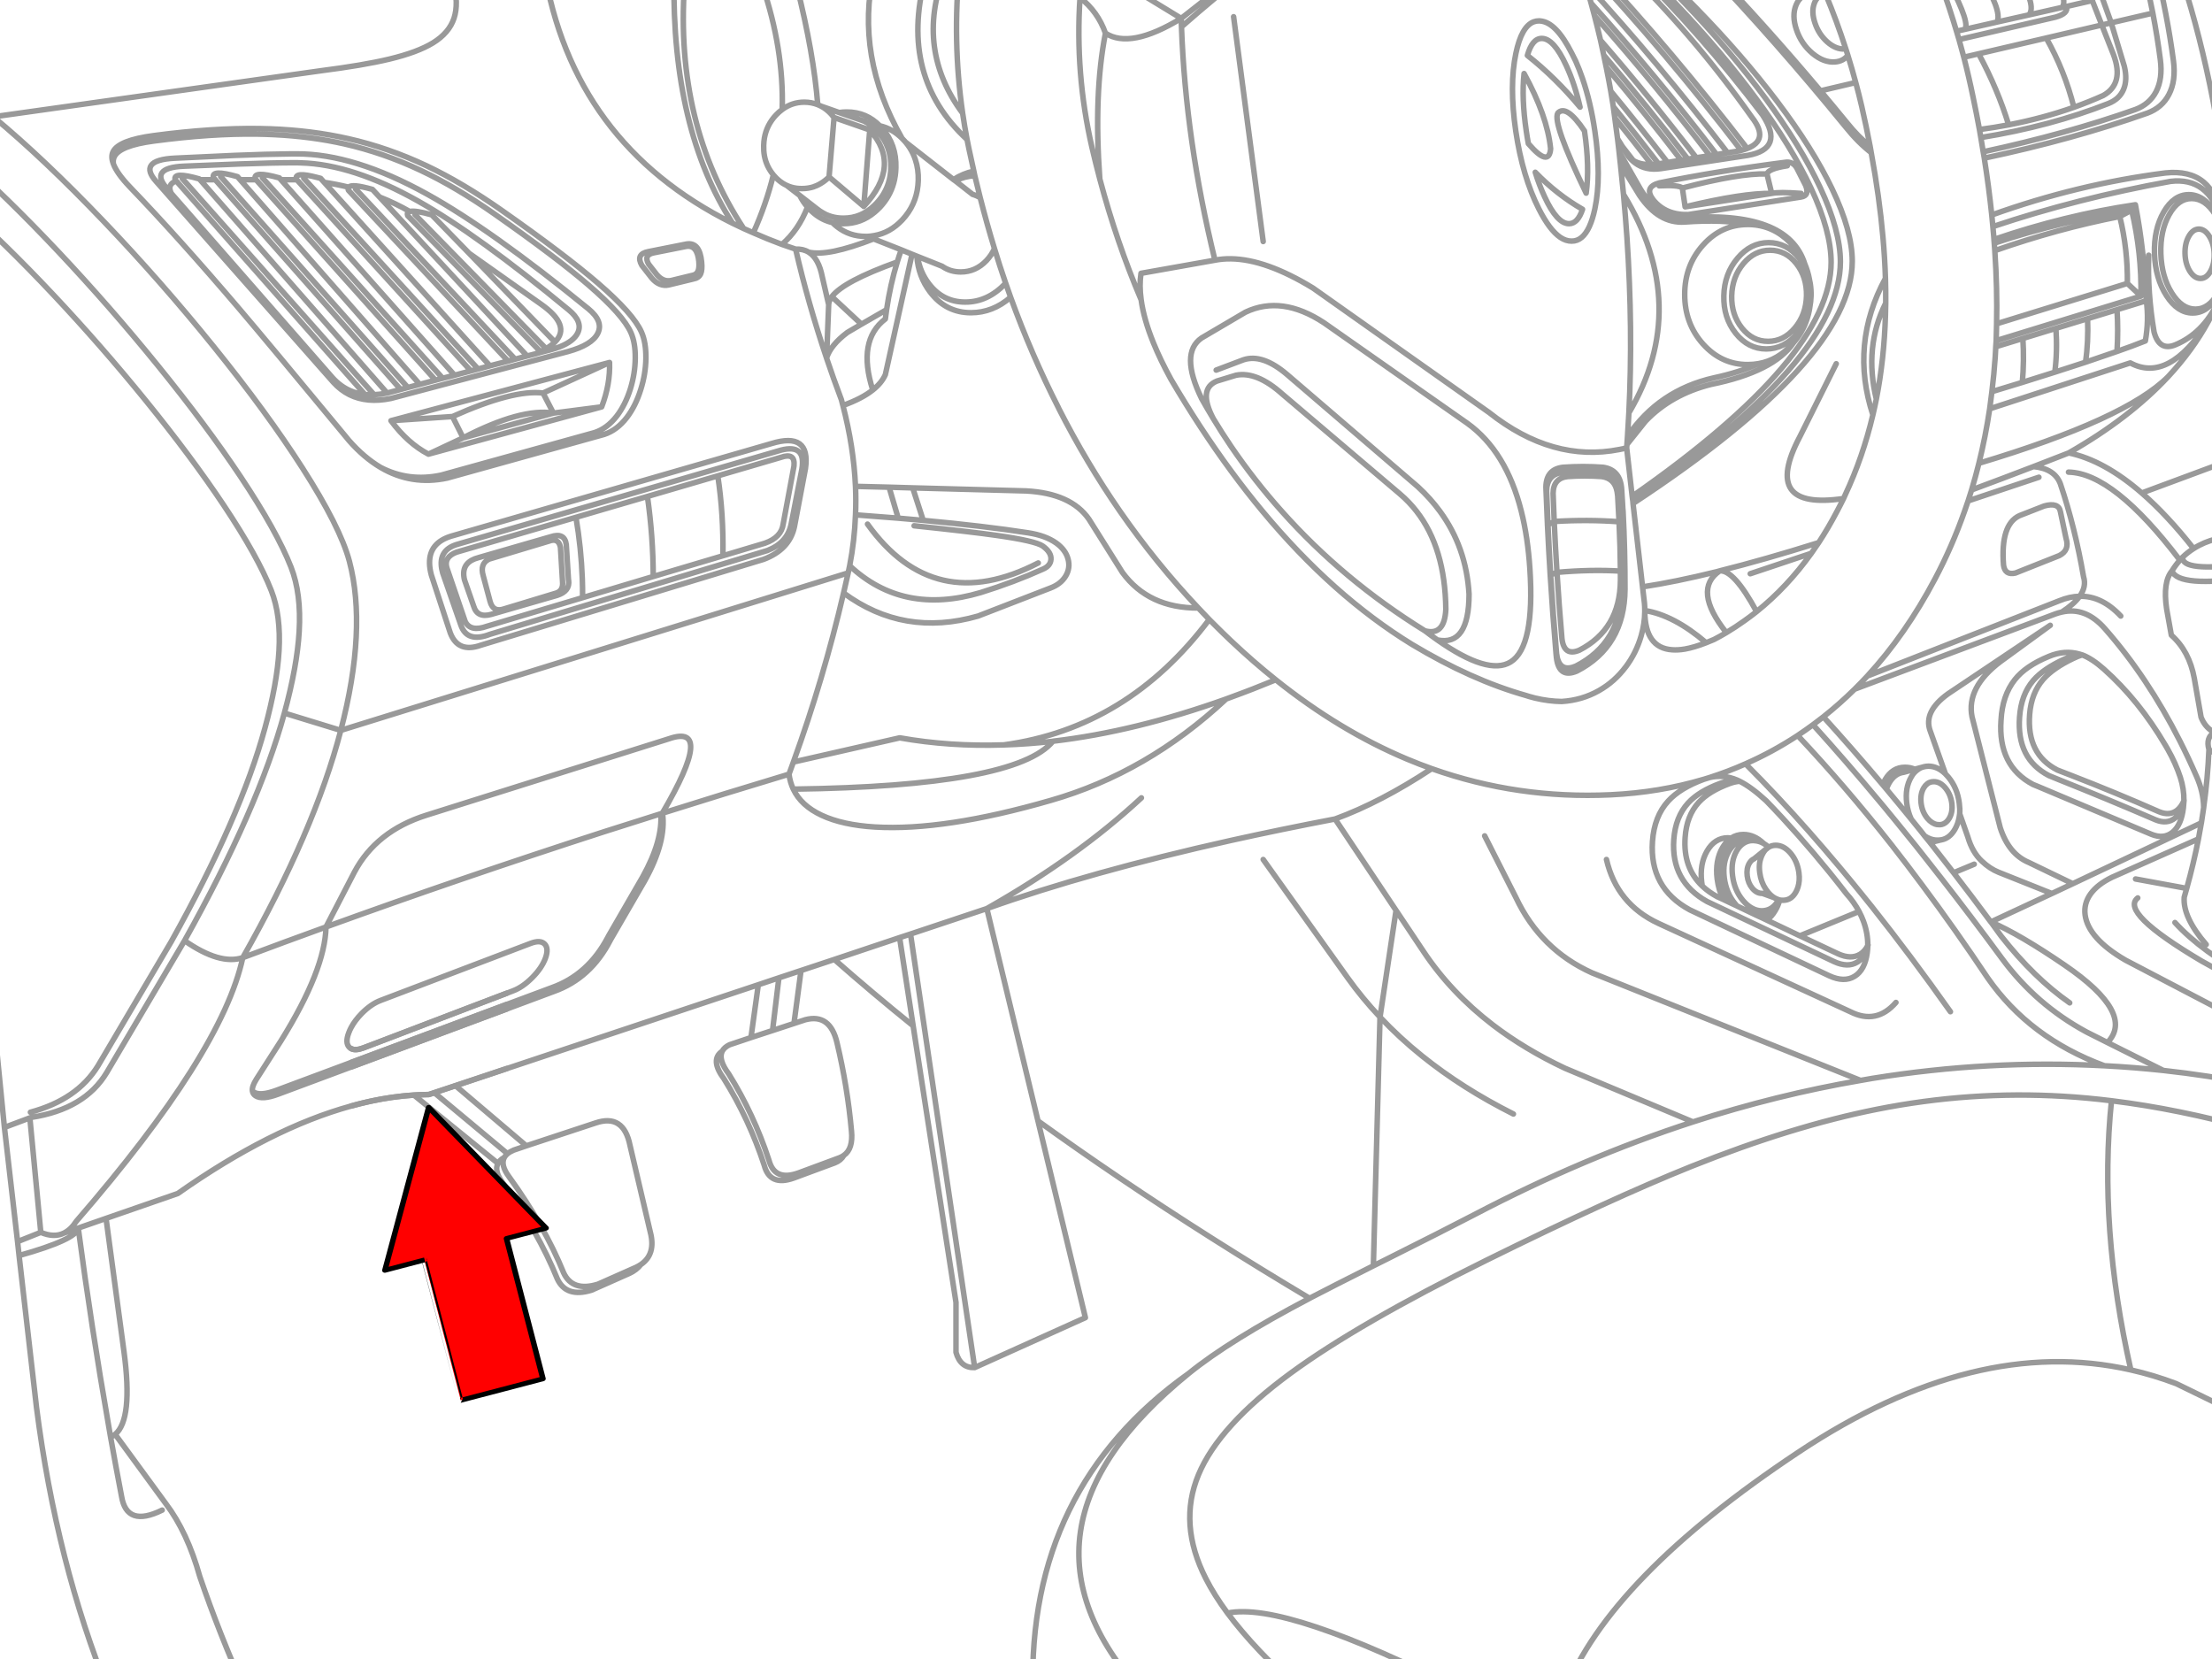 <?xml version="1.0" encoding="utf-8"?>

<!DOCTYPE svg PUBLIC "-//W3C//DTD SVG 1.1//EN" "http://www.w3.org/Graphics/SVG/1.1/DTD/svg11.dtd">
<svg version="1.1" id="Layer_1" xmlns="http://www.w3.org/2000/svg" xmlns:xlink="http://www.w3.org/1999/xlink" x="0px" y="0px"
	 width="400px" height="300px" viewBox="0 0 400 300" enable-background="new 0 0 400 300" xml:space="preserve">
<g>
	<path id="a" fill="none" stroke="#999999" stroke-linecap="round" stroke-linejoin="round" d="M206.35,54.2
		c-2.958-6.95-5.449-14.233-7.475-21.85c-0.504-1.896-0.979-3.813-1.425-5.75c-2.039-8.877-2.757-17.885-2.15-27.025
		c0.128-1.853,0.312-3.711,0.55-5.575 M286.7-3.05c8.861,9.67,17.429,19.896,25.698,30.675 M314.85,27.2
		C305.857,15.478,296.516,4.411,286.825-6 M335.573,14.925c-0.44-1.65-0.916-3.292-1.425-4.925c-0.554,0.724-1.329,1.124-2.325,1.2
		c-1.353,0.103-2.711-0.414-4.073-1.55c-1.357-1.146-2.324-2.58-2.9-4.3c-0.577-1.708-0.594-3.199-0.05-4.475
		c0.548-1.282,1.498-1.974,2.85-2.075c0.625-0.051,1.25,0.032,1.875,0.25c0.188-0.063,0.387-0.105,0.602-0.125
		c-0.689-1.65-1.414-3.292-2.177-4.925 M349.8-6c0.422,1.081,0.83,2.164,1.225,3.25c1.013,2.781,1.938,5.581,2.775,8.4 M379.275-6
		c0.548,1.146,1.281,2.129,2.2,2.95c1.158,1.03,2.275,1.497,3.35,1.4c1.086-0.089,1.813-0.714,2.177-1.875
		c0.066-0.226,0.116-0.459,0.148-0.7c-0.271,0.268-0.622,0.417-1.05,0.45c-0.817,0.068-1.676-0.315-2.575-1.15
		c-0.352-0.326-0.668-0.685-0.95-1.075 M389.3,2.375c-0.481-2.461-1.031-4.952-1.65-7.475c-0.119,0.364-0.286,0.656-0.5,0.875
		 M387.85-6c-0.028,0.252-0.078,0.494-0.15,0.725L387.65-5.1 M389.3,2.375c0.542,2.833,0.991,5.625,1.35,8.375
		c0.311,2.316,0.051,4.267-0.773,5.85c-0.791,1.499-2.033,2.566-3.727,3.2c-8.369,2.958-17.544,5.507-27.523,7.65l0.198,1.15
		c10.715-2.271,20.549-4.987,29.5-8.15c1.765-0.664,3.057-1.781,3.875-3.35c0.869-1.65,1.146-3.684,0.825-6.1
		c-0.729-5.505-1.813-11.172-3.25-17 M357.948,23.425l0.25,1.45 M391.275,38.325c1.208-2.086,2.717-3.128,4.525-3.125
		c1.808-0.003,3.382,1.039,4.725,3.125c1.352,2.092,2.075,4.617,2.175,7.575c0.097,2.958-0.463,5.483-1.675,7.575
		c-1.206,2.086-2.714,3.127-4.523,3.125c-1.806,0.002-3.381-1.039-4.727-3.125c-1.347-2.092-2.072-4.617-2.175-7.575
		C389.506,42.942,390.065,40.417,391.275,38.325z M392.25,38.825c1.086-1.952,2.443-2.927,4.073-2.925
		c1.634-0.002,3.06,0.973,4.275,2.925c1.222,1.953,1.881,4.312,1.975,7.075c0.093,2.763-0.407,5.122-1.5,7.075
		c-1.084,1.951-2.44,2.926-4.073,2.925c-1.633,0.001-3.058-0.974-4.275-2.925c-1.22-1.954-1.878-4.312-1.975-7.075
		C390.66,43.137,391.16,40.778,392.25,38.825z M397.625,41.425c0.726,0.007,1.358,0.449,1.898,1.325
		c0.543,0.869,0.835,1.919,0.875,3.15c0.038,1.231-0.187,2.281-0.675,3.15c-0.479,0.869-1.078,1.302-1.8,1.3
		c-0.733,0.002-1.375-0.432-1.926-1.3c-0.541-0.869-0.834-1.919-0.875-3.15c-0.037-1.23,0.188-2.281,0.676-3.15
		C396.286,41.874,396.896,41.432,397.625,41.425L397.625,41.425z M360.625,43.975l0.1,1.35c0.307,4.56,0.415,8.968,0.325,13.225
		 M353.8,5.65c0.151,0.5,0.303,1,0.45,1.5c0.304,1.063,0.596,2.13,0.875,3.2c0.63,2.435,1.195,4.885,1.698,7.35
		c0.404,1.93,0.779,3.838,1.125,5.725 M334.15,10l-0.375-1.175l-0.2,0.025c-1.026,0.08-2.068-0.337-3.125-1.25
		c-1.041-0.922-1.791-2.072-2.25-3.45c-0.46-1.366-0.493-2.558-0.1-3.575c0.296-0.781,0.771-1.289,1.425-1.525 M329.198,16.425
		c1.589,1.887,3.173,3.795,4.75,5.725c1.383,1.728,2.791,3.161,4.227,4.3c-0.453-2.374-0.962-4.79-1.525-7.25
		c-0.333-1.432-0.69-2.856-1.075-4.275 M309.1-6c6.794,7.098,13.494,14.573,20.1,22.425 M295.151,89.75
		c23.98-16.711,35.973-30.819,35.976-42.325c-0.003-3.738-1.22-8.213-3.65-13.425c-2.32-4.958-5.628-10.351-9.925-16.175
		c-4.187-5.68-9.068-11.447-14.65-17.3c-2.107-2.215-4.267-4.39-6.475-6.525 M295.276,90.675
		c25.022-17.161,37.53-31.611,37.524-43.35c-0.002-3.731-1.22-8.198-3.65-13.4c-2.312-4.951-5.611-10.334-9.898-16.15
		c-4.194-5.672-9.087-11.43-14.676-17.275c-2.102-2.207-4.251-4.374-6.449-6.5 M295.3,91.05c26.43-17.4,39.646-32,39.648-43.8
		c-0.002-3.647-1.218-8.014-3.648-13.1c-2.32-4.844-5.628-10.111-9.925-15.8c-4.187-5.549-9.069-11.182-14.65-16.9
		C304.251-1.087,301.71-3.571,299.1-6 M316.375,40.6c2.806,0.078,5.238,1.153,7.3,3.225L324.1,44.3
		c0.966,1.064,1.724,2.223,2.275,3.475 M316.375,40.6h-0.325c-3.152-0.003-5.846,1.23-8.075,3.7c-2.222,2.474-3.33,5.457-3.325,8.95
		c-0.005,3.505,1.104,6.496,3.325,8.975c2.229,2.471,4.923,3.705,8.075,3.7c0.68-0.001,1.338-0.06,1.975-0.175
		c2.31-0.413,4.334-1.588,6.075-3.525l0.225-0.25 M325.75,59.975c0.774-1.352,1.282-2.827,1.523-4.425
		c-0.171,0.904-0.445,1.754-0.825,2.55c-0.376,0.776-0.851,1.501-1.425,2.175c-1.578,1.881-3.453,2.823-5.625,2.825
		c-2.182-0.002-4.023-0.944-5.523-2.825c-1.496-1.877-2.214-4.144-2.15-6.8c0.063-2.646,0.889-4.904,2.475-6.775
		c1.578-1.879,3.453-2.821,5.625-2.825c2.184,0.004,4.024,0.946,5.525,2.825c0.903,1.133,1.521,2.408,1.85,3.825
		c-0.176-0.961-0.449-1.878-0.823-2.75 M338.175,26.45l0.2,1.15c0.986,5.326,1.694,10.434,2.125,15.325
		c0.225,2.526,0.373,4.993,0.448,7.4c0.046,1.515,0.063,3.006,0.052,4.475c-0.009,0.757-0.025,1.507-0.052,2.25
		c-0.153,5.282-0.704,10.324-1.648,15.125c-0.192,0.959-0.401,1.91-0.625,2.85c-1.204,5.099-2.871,9.916-5,14.45l-0.3,0.675
		c-0.383,0.781-0.773,1.548-1.176,2.3c-1.042,1.992-2.149,3.883-3.324,5.675c-0.434,0.655-0.875,1.297-1.325,1.925
		c-2.925,4.087-6.226,7.604-9.9,10.55c-0.719,0.572-1.452,1.122-2.2,1.65c-1.067,0.768-2.16,1.484-3.273,2.15
		c-0.739,0.439-1.489,0.855-2.25,1.25 M360.573,43.3l0.052,0.675 M360.375,40.975c0.061,0.653,0.118,1.303,0.175,1.95l0.023,0.375
		 M360.198,70.825c-0.119,1.041-0.253,2.074-0.398,3.1 M360.375,40.975c-0.063-0.697-0.131-1.397-0.2-2.1
		c-0.352-3.348-0.8-6.773-1.352-10.275 M358.198,24.875c0.147,0.863,0.289,1.722,0.427,2.575 M338.375,27.6
		c-1.579-1.218-3.13-2.776-4.65-4.675C325.388,12.7,316.905,3.058,308.275-6 M360.975,61.6l-0.075,1.1
		c-0.029,0.62-0.063,1.236-0.1,1.85c-0.146,2.124-0.348,4.215-0.602,6.275 M361.05,58.55c-0.015,1.026-0.038,2.043-0.075,3.05
		 M327.198,50.525c0.06,0.246,0.108,0.496,0.15,0.75c0.114,0.702,0.165,1.435,0.149,2.2c-0.021,0.719-0.096,1.411-0.226,2.075
		c0.072-0.457,0.122-0.924,0.15-1.4 M327.198,50.525c0.165,0.872,0.248,1.78,0.25,2.725v0.425 M324.55,59.325
		c-1.354,1.606-2.963,2.406-4.825,2.4c-1.867,0.006-3.442-0.794-4.726-2.4c-1.284-1.608-1.9-3.55-1.851-5.825
		c0.056-2.282,0.764-4.232,2.125-5.85c1.354-1.604,2.962-2.404,4.825-2.4c1.866-0.004,3.44,0.796,4.725,2.4
		c1.285,1.618,1.901,3.568,1.852,5.85C326.617,55.775,325.909,57.717,324.55,59.325z M355.9,90.575
		c-0.21,0.628-0.427,1.253-0.648,1.875c-1.496,4.253-3.279,8.336-5.352,12.25c-3.53,6.68-7.604,12.53-12.225,17.55 M372.35,108.65
		c1.279-0.529,2.521-0.804,3.725-0.825 M355.9,90.575c0.215-0.655,0.423-1.313,0.625-1.975c0.48-1.586,0.922-3.194,1.325-4.825
		c0.796-3.197,1.446-6.48,1.95-9.85 M367.675,123.05c-1.466,1.716-2.29,3.933-2.477,6.65c-0.361,5.012,1.404,8.528,5.301,10.55
		l1.774,0.725c5.958,2.378,11.8,4.803,17.525,7.275c1.376,0.565,2.551,0.457,3.523-0.325c0.778-0.648,1.313-1.657,1.602-3.025v-0.1
		c-0.297,0.699-0.688,1.257-1.176,1.675c-0.916,0.753-2.031,0.853-3.351,0.3c-5.193-2.292-10.494-4.484-15.899-6.575
		c-0.814-0.319-1.632-0.636-2.449-0.95c-3.726-1.905-5.399-5.263-5.025-10.075c0.204-2.572,1.021-4.68,2.45-6.325
		c1.222-1.379,3.03-2.638,5.425-3.775c0.551-0.277,1.093-0.494,1.625-0.65L376.4,118.4c-0.997,0.04-2.014,0.298-3.05,0.775
		C370.818,120.315,368.926,121.606,367.675,123.05L367.675,123.05z M376.525,118.425c1.188,0.446,2.488,1.296,3.9,2.55
		c4.239,3.771,7.948,8.354,11.125,13.75L392,135.5c0.951,1.671,1.711,3.363,2.273,5.075c0.45,1.393,0.667,2.801,0.65,4.225
		l0.023-0.1l-0.023,0.2c-0.022,0.399-0.057,0.799-0.102,1.2c-0.241,2.041-0.883,3.5-1.925,4.375
		c-1.072,0.884-2.372,1.009-3.899,0.375c-6.689-2.806-13.489-5.673-20.399-8.6l-0.976-0.4c-4.233-2.242-6.158-6.108-5.774-11.6
		c0.152-2.985,0.985-5.436,2.5-7.35c1.291-1.647,3.341-3.047,6.149-4.2c1.93-0.806,3.797-0.939,5.601-0.4l0.3,0.1 M376.073,107.825
		c2.662-0.059,5.139,1.133,7.427,3.575 M329.725,129.625c-0.616,0.487-1.241,0.962-1.875,1.425c-0.877,0.648-1.77,1.273-2.675,1.875
		L325.073,133 M340.448,141.9c0.129-0.32,0.278-0.628,0.45-0.925c0.877-1.488,2.068-2.23,3.575-2.225
		c0.612-0.007,1.204,0.11,1.774,0.35 M347.925,138.65c0.254-0.063,0.521-0.096,0.8-0.1c1.104,0.005,2.128,0.472,3.075,1.4
		 M341.125,142.7c0.13-0.395,0.296-0.77,0.5-1.125c0.67-1.146,1.554-1.787,2.648-1.925 M335.375,124.625
		c-1.808,1.783-3.69,3.45-5.65,5 M351.8,139.95c0.177,0.175,0.353,0.367,0.523,0.575c1.089,1.307,1.747,2.882,1.977,4.725
		c0.092,0.67,0.116,1.303,0.075,1.9 M345.625,148.15c-0.419-0.876-0.692-1.843-0.825-2.9c-0.23-1.843,0.036-3.418,0.8-4.725
		c0.14-0.247,0.29-0.472,0.45-0.675c0.181-0.209,0.372-0.393,0.575-0.55c0.291-0.243,0.607-0.426,0.948-0.55 M348.975,141.475
		c0.216-0.083,0.449-0.125,0.7-0.125c0.765-0.005,1.465,0.37,2.1,1.125c0.644,0.769,1.034,1.693,1.175,2.775
		c0.132,1.075-0.025,1.991-0.475,2.75c-0.149,0.25-0.316,0.458-0.5,0.625c-0.314,0.292-0.682,0.458-1.1,0.5h-0.227
		c-0.126,0.003-0.251-0.005-0.375-0.025c-0.618-0.105-1.193-0.472-1.725-1.1c-0.635-0.759-1.019-1.675-1.15-2.75
		c-0.131-1.082,0.027-2.006,0.477-2.775c0.182-0.304,0.39-0.546,0.625-0.725C348.647,141.631,348.805,141.539,348.975,141.475z
		 M354.375,147.15l-0.075,0.525c-0.129,0.842-0.396,1.609-0.8,2.3c-0.629,1.082-1.445,1.714-2.45,1.9 M349.698,152.2
		c-0.127,0.188-0.26,0.364-0.398,0.524 M348.025,151.15c0.341,0.236,0.69,0.42,1.05,0.55c0.271,0.097,0.545,0.163,0.825,0.2
		c0.165,0.018,0.332,0.025,0.5,0.023c0.208,0,0.407-0.017,0.602-0.05 M337.675,122.25c-0.753,0.813-1.521,1.605-2.3,2.375
		 M336.175,164.825c-0.604-1.132-1.361-2.198-2.275-3.2c-1.005-1.3-2.014-2.575-3.023-3.825c-3.799-4.682-7.633-9.015-11.5-13
		c-1.817-1.669-3.417-2.844-4.802-3.525c-0.59,0.053-1.182,0.187-1.773,0.4c-2.506,0.919-4.381,2.061-5.625,3.425
		c-1.454,1.597-2.271,3.705-2.45,6.325c-0.262,3.655,0.771,6.589,3.1,8.8c-0.037-0.213-0.07-0.43-0.1-0.648
		c-0.274-2.225,0.051-4.124,0.975-5.7c0.919-1.577,2.169-2.369,3.75-2.375c0.202,0.006,0.401,0.021,0.602,0.05
		c0.642-0.432,1.375-0.648,2.2-0.648c1.317-0.002,2.543,0.539,3.675,1.625c0.308,0.181,0.607,0.406,0.898,0.675
		c0.376-0.231,0.802-0.349,1.275-0.351c0.979-0.002,1.88,0.48,2.7,1.449c0.818,0.977,1.318,2.15,1.5,3.525
		c0.126,0.966,0.066,1.833-0.175,2.6c-0.103,0.326-0.235,0.635-0.4,0.926c-0.558,0.971-1.324,1.453-2.3,1.449
		c-0.203,0.004-0.403-0.013-0.601-0.05c-0.182,0.681-0.447,1.313-0.801,1.899c-0.439,0.757-0.957,1.33-1.55,1.726l6,2.851
		 M336.175,164.825c0.306,0.573,0.571,1.166,0.8,1.774c0.541,1.475,0.8,2.933,0.774,4.375l0.051-0.101l-0.051,0.2
		c-0.01,0.417-0.043,0.834-0.101,1.25c-0.281,2.058-1.04,3.466-2.274,4.225c-1.251,0.771-2.783,0.738-4.601-0.1l-25.225-11.926
		c-4.875-2.657-7.117-6.782-6.726-12.375c0.214-3.023,1.163-5.458,2.851-7.299c1.427-1.562,3.567-2.87,6.425-3.925
		c-5.326,1.589-10.943,2.523-16.85,2.8c-11.234,0.523-22.019-1.052-32.351-4.725 M314.573,141.275l-0.148-0.075
		c-1.08-0.12-2.163,0.021-3.25,0.425c-2.628,0.958-4.596,2.149-5.9,3.575c-1.534,1.672-2.401,3.88-2.6,6.625
		c-0.354,5.047,1.655,8.78,6.023,11.2l0.102,0.05l22.875,10.825c1.655,0.755,3.057,0.779,4.2,0.074
		c0.92-0.564,1.545-1.531,1.875-2.899v-0.101c-0.337,0.692-0.795,1.217-1.375,1.574c-1.09,0.672-2.423,0.646-4-0.074l-6.9-3.25
		 M289.425,7.275c5.912,6.826,11.687,13.909,17.325,21.25 M309.199,28.15c-6.761-8.812-13.719-17.253-20.874-25.325 M290,9.95
		c5.182,6.075,10.257,12.35,15.225,18.825 M290.45,12.125c4.602,5.458,9.117,11.075,13.55,16.85 M284.925,11.025
		c0.442,0.994,0.852,2.036,1.226,3.125c0.985,2.856,1.735,6.04,2.25,9.55c0.815,5.495,0.815,10.187,0,14.075
		c-0.544,2.551-1.336,4.267-2.375,5.15c-0.54,0.457-1.147,0.682-1.824,0.675c-0.686,0.006-1.367-0.218-2.051-0.675
		c-1.294-0.883-2.585-2.599-3.875-5.15c-1.971-3.888-3.361-8.58-4.176-14.075c-0.807-5.496-0.799-10.188,0.025-14.075
		c0.673-3.217,1.739-5.109,3.2-5.675c0.314-0.118,0.648-0.177,1-0.175L278.6,3.8c1.878,0.182,3.753,2.123,5.625,5.825
		C284.466,10.081,284.699,10.548,284.925,11.025L284.925,11.025z M286.526,23.675V23.7c0.638,4.334,0.737,8.075,0.301,11.225
		 M295.7,29.475L295.325,29c-0.642-0.828-1.282-1.653-1.926-2.475 M286.175,37.85c-0.576,1.732-1.394,2.599-2.45,2.6
		c-1.447,0.002-2.922-1.631-4.425-4.9c-0.629-1.351-1.188-2.817-1.675-4.4 M292,21.3c2.237,2.777,4.455,5.594,6.648,8.45
		 M287.725,0.575c7.801,8.688,15.367,17.813,22.7,27.375 M301.55,29.375c-3.375-4.393-6.8-8.693-10.274-12.9 M291.725,19.25
		c2.766,3.399,5.498,6.857,8.2,10.375 M276.2,10.025c0.582-2.047,1.447-3.072,2.6-3.075c1.447-0.003,2.923,1.63,4.425,4.9
		c1.021,2.201,1.855,4.709,2.5,7.525 M276.375,25.975c-0.139-0.739-0.264-1.497-0.375-2.275c-0.583-3.963-0.717-7.43-0.4-10.4
		 M281.05,94.3l-0.075-1.85c-0.045-1.084-0.087-2.167-0.125-3.25c0.031-1.824,0.906-2.833,2.625-3.025
		c2.06-0.149,4.117-0.149,6.176,0c1.571,0.227,2.496,1.144,2.774,2.75c0.046,0.228,0.079,0.469,0.101,0.725
		c0.035,0.609,0.068,1.217,0.101,1.825l0.2-0.125c-0.031-0.576-0.064-1.15-0.102-1.725l-0.023-0.35l-0.025-0.4
		c-0.223-2.042-1.281-3.191-3.175-3.45c-2.292-0.167-4.584-0.167-6.875,0c-1.688,0.178-2.655,1.053-2.9,2.625
		c-0.031,0.228-0.048,0.469-0.05,0.725c0.046,1.225,0.097,2.45,0.15,3.675c0.03,0.816,0.063,1.633,0.1,2.45 M292.776,94.35
		c-0.029-0.634-0.063-1.268-0.101-1.9v-0.025l-0.05-0.95 M279.575,88.775l-0.025-0.725c0.042-2.141,1.075-3.324,3.101-3.55
		c2.408-0.175,4.816-0.175,7.226,0c2.118,0.299,3.243,1.658,3.375,4.075c0.054,0.792,0.104,1.583,0.149,2.375l0.051,0.95l0.05,0.55
		c0.242,4.69,0.357,9.399,0.35,14.125c-0.054,6.891-2.953,11.815-8.699,14.775c-2.152,0.913-3.387,0.113-3.699-2.4l-0.075-0.775
		c-0.408-4.739-0.758-9.473-1.05-14.2c-0.19-3.027-0.357-6.052-0.5-9.075l-0.102-2.45C279.67,91.225,279.62,90,279.575,88.775
		L279.575,88.775z M293.026,94.7L293,94.35c-0.031-0.634-0.064-1.268-0.101-1.9V92.3l-0.226,0.125 M292.825,91.35l0.074,0.95
		 M293.026,94.7c0.126,2.934,0.201,5.875,0.226,8.825c0.014,0.958,0.021,1.916,0.024,2.875c-0.061,6.553-2.826,11.236-8.3,14.05
		c-1.813,0.771-2.938,0.263-3.375-1.525c-0.053-0.229-0.095-0.479-0.125-0.75c-0.421-4.739-0.779-9.473-1.075-14.2
		c-0.185-3.027-0.343-6.052-0.476-9.075 M172.425,32.475c1.162-0.753,2.388-1.262,3.675-1.525c-0.313-1.359-0.612-2.726-0.898-4.1
		c-0.112-0.542-0.222-1.084-0.325-1.625 M163.776,25.725c0.274,0.331,0.524,0.672,0.75,1.025c0.424,0.669,0.756,1.377,1,2.125
		c0.392,1.163,0.565,2.421,0.524,3.775c-0.075,2.458-0.842,4.6-2.3,6.425c-0.188,0.238-0.389,0.472-0.601,0.7
		c-1.469,1.556-3.15,2.498-5.051,2.825c-0.406,0.078-0.823,0.128-1.25,0.15 M170.375,48.15c0.977,0.686,2.094,1.027,3.35,1.025
		c1.803,0.005,3.361-0.687,4.676-2.075c0.61-0.654,1.085-1.371,1.426-2.15c-0.927-3.021-1.784-6.088-2.575-9.2
		c-0.433-0.263-0.892-0.463-1.375-0.6 M172.75,32.7c1.113-0.551,2.289-0.859,3.524-0.925L176.1,30.95 M177.25,35.75
		c-0.337-1.317-0.662-2.643-0.976-3.975 M163.125,25.025c0.151,0.151,0.303,0.31,0.45,0.475l0.175,0.2l0.024,0.025 M216.7,109.95
		c-5.131-5.436-9.854-11.269-14.176-17.5c-4.048-5.85-7.739-12.05-11.074-18.6l-0.025-0.075c-3.275-6.42-6.167-13.096-8.675-20.025
		c-2.146,1.863-4.53,2.797-7.15,2.8c-3.044,0.003-5.52-1.255-7.425-3.775c-1.4-1.853-2.192-3.986-2.375-6.4v-0.05 M174.875,25.225
		c-0.303-1.58-0.568-3.164-0.8-4.75 M182.75,53.75c-0.297-0.83-0.589-1.663-0.875-2.5l-0.025-0.05l-0.05,0.075
		c-2.132,2.235-4.549,3.352-7.25,3.35c-2.705,0.001-4.905-1.115-6.6-3.35c-1.095-1.44-1.771-3.074-2.025-4.9 M218.675,112.025
		c-0.664-0.686-1.322-1.377-1.975-2.075 M181.85,51.2c-0.708-2.063-1.383-4.146-2.023-6.25 M230.7,122.925
		c-2.73-2.179-5.431-4.529-8.102-7.05c-1.029-0.975-2.054-1.975-3.074-3l-0.851-0.85 M230.7,122.925
		c7.678,6.141,15.595,10.924,23.75,14.35c1.474,0.619,2.956,1.194,4.449,1.725 M293.026,103.275v1.7
		c-0.051,5.875-2.525,10.075-7.426,12.6c-1.834,0.776-2.884,0.092-3.148-2.05c-0.351-4.013-0.649-8.021-0.9-12.025v-0.025
		 M314.425,141.2l-0.325-0.15c-1.641-0.694-3.291-0.845-4.95-0.45c-0.349,0.112-0.698,0.22-1.05,0.325 M315.65,138.125
		c-2.115,0.941-4.281,1.766-6.5,2.475 M319.199,153.675l0.024,0.025l0.075-0.075 M317.199,155.3
		c-0.345,0.142-0.636,0.417-0.875,0.825c-0.36,0.623-0.485,1.373-0.375,2.25c0.104,0.879,0.413,1.629,0.926,2.25
		c0.521,0.619,1.098,0.927,1.725,0.925h0.101 M320.824,162.325c-0.383-0.234-0.749-0.56-1.101-0.976l-0.125-0.176
		c-0.105-0.13-0.205-0.263-0.3-0.398c-0.568-0.851-0.928-1.834-1.075-2.95c-0.088-0.634-0.096-1.226-0.024-1.775
		c0.04-0.259,0.099-0.509,0.176-0.75c0.104-0.354,0.244-0.687,0.425-1c0.131-0.227,0.271-0.427,0.425-0.6 M319.3,153.625l0.024-0.05
		c0.104-0.103,0.212-0.194,0.324-0.275l0.176-0.1 M315.324,152.475c0.365-0.23,0.766-0.382,1.199-0.449
		c-0.245-0.039-0.495-0.057-0.75-0.051c-0.361-0.006-0.703,0.035-1.023,0.125c-0.856,0.269-1.564,0.885-2.125,1.852
		c-0.779,1.318-1.055,2.91-0.825,4.773c0.239,1.866,0.915,3.459,2.024,4.775l0.274,0.325l3.5,1.675
		c0.181-0.012,0.354-0.037,0.524-0.075c0.706-0.128,1.322-0.47,1.851-1.024c-0.418,0.197-0.876,0.298-1.375,0.301h-0.075
		c-0.59-0.016-1.157-0.174-1.699-0.477c-0.576-0.312-1.126-0.777-1.649-1.398c-1.033-1.235-1.658-2.727-1.875-4.477
		c-0.224-1.754,0.026-3.254,0.75-4.5C314.409,153.24,314.835,152.781,315.324,152.475L315.324,152.475z M313.05,151.55
		c-0.593,0.39-1.108,0.956-1.55,1.7c-0.926,1.576-1.25,3.477-0.977,5.7c0.175,1.354,0.542,2.587,1.102,3.7l1.25,0.6
		c-0.859-1.262-1.394-2.729-1.602-4.4c-0.256-1.998,0.027-3.707,0.852-5.125c0.553-0.942,1.234-1.576,2.05-1.898
		c0.416-0.155,0.865-0.23,1.35-0.227c0.633,0.002,1.241,0.145,1.825,0.426c0.547,0.043,1.072,0.209,1.575,0.5 M316.525,152.025
		c0.162-0.021,0.329-0.029,0.5-0.025l0.325,0.025 M311.625,162.65l-1.102-0.5c-1.037-0.564-1.938-1.207-2.699-1.926 M321.824,162.75
		l-0.176-0.05l-0.074,0.125c-0.231,0.396-0.489,0.729-0.774,1l-0.075,0.149c-0.584,1.002-1.317,1.651-2.2,1.949l0.95,0.45
		 M321.65,162.7l-0.324-0.125l-0.226-0.101l-0.2-0.101l-0.074-0.051 M320.8,163.824c-0.254,0.242-0.529,0.436-0.825,0.576
		 M318.525,165.925L317.6,165.5 M314.1,163.824l-1.225-0.574 M293.026,103.275c-0.024-2.983-0.107-5.958-0.25-8.925
		 M228.425,155.425l15.275,21.399 M281.55,103.475c-0.195-3.062-0.362-6.12-0.5-9.175 M147.875,18.925
		c0.205,0.08,0.403,0.171,0.6,0.275 M151.75,20.35c0.438-0.065,0.889-0.099,1.35-0.1c1.208-0.004,2.324,0.212,3.352,0.65
		c0.964,0.42,1.847,1.037,2.648,1.85c1.514,0.34,2.855,1.098,4.025,2.275 M141.45,19.8c1.181-0.88,2.514-1.322,4-1.325
		c0.867,0.003,1.677,0.153,2.425,0.45 M148.475,19.2c0.681,0.358,1.306,0.85,1.875,1.475l0.075,0.1
		c0.142,0.155,0.274,0.313,0.4,0.475l6.449,2.25c3.869,4.263,3.512,8.872-1.074,13.825L149.925,32
		c-0.449,0.447-0.924,0.822-1.425,1.125c-0.276,0.172-0.561,0.323-0.851,0.45l-0.399,0.15l-0.101,0.05
		c-0.654,0.213-1.347,0.322-2.074,0.325H145c-0.316,0.002-0.624-0.014-0.925-0.05c-0.646-0.083-1.255-0.258-1.825-0.525
		 M147.776,37.8c0.32,0.255,0.653,0.479,1,0.675c0.18,0.108,0.362,0.208,0.551,0.3c0.643,0.299,1.325,0.499,2.05,0.6
		c0.373,0.051,0.756,0.076,1.149,0.075c2.127,0,3.985-0.767,5.574-2.3l0.375-0.375c1.021-1.081,1.747-2.297,2.176-3.65
		c0.272-0.869,0.422-1.794,0.449-2.775c0.072-2.518-0.678-4.668-2.25-6.45c-0.467-0.53-0.967-0.98-1.5-1.35
		c-0.344-0.241-0.702-0.449-1.074-0.625 M156.25,21.9l-1.3-0.45 M159.1,22.75c0.146,0.144,0.287,0.294,0.426,0.45
		c1.737,1.976,2.563,4.359,2.476,7.15c-0.024,0.975-0.158,1.9-0.4,2.775c-0.459,1.63-1.292,3.089-2.5,4.375
		c-0.323,0.337-0.656,0.646-1,0.925c-1.629,1.352-3.496,2.027-5.6,2.025c-0.384-0.003-0.759-0.028-1.125-0.075
		c-0.289-0.028-0.572-0.07-0.851-0.125c0.273,0.272,0.558,0.522,0.851,0.75c1.485,1.167,3.212,1.75,5.175,1.75h0.3 M139.85,31.625
		c-0.4-0.486-0.734-1.003-1-1.55c-0.292-0.603-0.501-1.245-0.625-1.925c-0.104-0.588-0.146-1.205-0.125-1.85
		c0.013-0.455,0.054-0.897,0.125-1.325c0.279-1.598,0.988-2.998,2.125-4.2c0.353-0.37,0.719-0.695,1.102-0.975 M142.25,33.525
		c-0.248-0.116-0.489-0.25-0.726-0.4c-0.538-0.341-1.038-0.774-1.5-1.3l-0.176-0.2 M146.026,37.45
		c-0.565-0.655-1.032-1.355-1.399-2.1 M126.875,47.375c0.098,0.958,0.039,1.675-0.175,2.15c-0.239,0.512-0.688,0.82-1.352,0.925
		l-4.425,1.075c-1.116,0.238-2.133-0.17-3.05-1.225l-1.8-2.3c-0.783-1.367-0.393-2.201,1.175-2.5l6.925-1.375
		C125.745,43.886,126.645,44.97,126.875,47.375z M126.375,47.275c0.071,0.803,0.014,1.403-0.175,1.8
		c-0.197,0.421-0.572,0.671-1.125,0.75l-3.7,0.9c-0.942,0.201-1.801-0.141-2.575-1.025l-1.5-1.925c-0.652-1.14-0.319-1.832,1-2.075
		l5.8-1.15C125.42,44.349,126.179,45.258,126.375,47.275z M149.925,32v-0.025l0.9-10.725 M150.526,40.25
		c-1.199-0.278-2.292-0.82-3.274-1.625l-0.175-0.15c-0.356-0.292-0.698-0.617-1.025-0.975l-0.024-0.05 M157.276,23.5L156.2,37.325
		 M106.375,55.825C94.631,46.26,84.914,39.351,77.225,35.1c-8.813-4.88-16.681-7.306-23.6-7.275h-0.95
		c-2.992,0.027-6.392,0.119-10.2,0.275c-4.835,0.226-8.435,0.392-10.8,0.5c-2.382,0.111-3.832,0.553-4.35,1.325
		c-0.482,0.701-0.184,1.66,0.898,2.875L60.3,69.15c0.869,0.95,1.836,1.692,2.9,2.225c2.115,1.048,4.615,1.273,7.5,0.675l32-8.475
		c2.899-0.792,4.699-1.892,5.398-3.3C108.815,58.835,108.24,57.352,106.375,55.825z M97.725,63.575l0.102,0.125l1.648-0.425
		c0.632-0.167,1.207-0.351,1.727-0.55c1.688-0.67,2.777-1.512,3.273-2.525c0.647-1.344,0.097-2.736-1.648-4.175
		c-10.968-9.058-20.033-15.608-27.2-19.65c-7.917-4.46-15-6.769-21.25-6.925l-0.7-0.025c-2.977,0.003-6.418,0.078-10.325,0.225
		c-4.496,0.183-7.847,0.316-10.05,0.4c-2.209,0.093-3.551,0.501-4.024,1.225c-0.444,0.663-0.162,1.571,0.851,2.725l0.85,0.975
		 M31.875,32.725l-0.2-0.225c-0.288-1.013,1.161-1.063,4.351-0.15l0.149,0.15 M38.925,32.5L38.6,32.1
		c-0.288-1.012,1.162-1.062,4.352-0.15l0.475,0.55 M46.3,32.5l-0.149-0.15c-0.292-1.021,1.167-1.079,4.375-0.175L50.8,32.5
		 M53.675,32.5L53.6,32.4c-0.29-0.949,0.979-1.049,3.801-0.3l0.574,0.15l0.65,0.725 M63.05,33.85c0.37-0.439,1.804-0.306,4.3,0.4
		l1.275,1.375 M74.1,38.25c0.626-0.169,1.951,0.031,3.977,0.6l6.75,6.95 M97.725,63.575L73.725,39
		c-0.141-0.391-0.016-0.641,0.375-0.75 M116.8,64.8c0.024-1.896-0.242-3.48-0.8-4.75c-0.973-2.205-3.588-5.147-7.851-8.825
		C104.144,47.769,98.319,43.36,90.675,38c-4.7-3.297-9.217-5.972-13.55-8.025c-4.61-2.179-9.327-3.812-14.15-4.9
		c-4.393-0.997-9.084-1.588-14.074-1.775c-0.646-0.023-1.296-0.04-1.949-0.05c-5.729-0.087-12.121,0.338-19.176,1.275
		c-4.196,0.559-6.639,1.525-7.324,2.9c-0.299,0.602-0.281,1.335,0.05,2.2c-0.07-0.487-0.014-0.921,0.175-1.3
		c0.668-1.339,3.051-2.281,7.15-2.825c6.896-0.917,13.146-1.333,18.75-1.25c1.021,0.017,2.028,0.05,3.023,0.1
		c4.477,0.22,8.701,0.778,12.676,1.675c4.712,1.068,9.32,2.668,13.824,4.8c4.237,2.001,8.654,4.61,13.25,7.825
		c7.479,5.238,13.179,9.546,17.102,12.925c4.157,3.585,6.708,6.452,7.648,8.6c0.542,1.236,0.801,2.778,0.775,4.625
		c-0.021,1.833-0.313,3.667-0.875,5.5c-0.606,1.938-1.432,3.588-2.476,4.95c-1.164,1.494-2.498,2.485-4,2.975l-27.774,7.7
		c-3.895,0.83-7.535,0.363-10.925-1.4c3.715,2.201,7.73,2.842,12.05,1.925l28.399-7.9c1.531-0.502,2.891-1.519,4.074-3.05
		c1.066-1.396,1.908-3.088,2.525-5.075C116.461,68.55,116.77,66.675,116.8,64.8z M54.925,32.225l31.525,34.5L88.6,66.15
		L58.625,32.975 M50.8,32.5l31.4,35.35l2.949-0.775L53.675,32.5 M85.151,67.075l1.301-0.35 M96.875,63.975l0.95-0.275 M64.3,34.175
		L93.151,64.95l2.176-0.575l-26.7-28.75 M63.05,33.85c-0.109,0.132-0.126,0.315-0.05,0.55l28.875,30.9l1.274-0.35 M95.325,64.375
		l1.55-0.4 M88.6,66.15l3.275-0.85 M143.651,95.275c-0.597,2.747-2.455,4.705-5.574,5.875L86.95,116.675
		c-2.746,0.976-4.589,0.234-5.525-2.225L78,103.975c-0.207-0.777-0.315-1.494-0.325-2.15c-0.034-2.44,1.272-4.065,3.925-4.875
		l57.852-16.725c4.771-1.475,6.838,0.025,6.199,4.5L143.651,95.275z M143.075,94.75c-0.457,2.263-1.892,3.862-4.301,4.8L88.6,114.7
		c-2.771,1.069-4.53,0.502-5.273-1.7l-3.275-9.4c-0.074-0.26-0.133-0.51-0.175-0.75c-0.394-2.229,0.499-3.688,2.675-4.375
		L141.225,81.4c3.052-0.792,4.312,0.367,3.775,3.475L143.075,94.75L143.075,94.75z M84.825,45.8l15.523,16.05 M68.825,84.525
		c-1.995-1.177-3.903-2.802-5.727-4.875l-0.574-0.7c-9.517-11.508-15.934-19.208-19.25-23.1c-7.284-8.545-13.885-15.895-19.8-22.05
		c-1.55-1.625-2.541-3.016-2.975-4.175 M-7.15,36.9c5.2,4.559,10.784,10.009,16.75,16.35c5.813,6.182,11.404,12.582,16.775,19.2
		c5.497,6.777,10.188,13.077,14.075,18.9c4.131,6.203,6.997,11.344,8.6,15.425c1.183,3.006,1.649,6.656,1.4,10.95
		c-0.23,3.928-1.072,8.553-2.525,13.875c-2.943,10.803-8.604,23.703-16.975,38.7l-13.227,22.425c-2.505,4.077-6.58,6.877-12.225,8.4
		 M30.975,34.975l29.176,33.35c0.94,1.034,1.999,1.809,3.176,2.325c0.832,0.363,1.724,0.597,2.675,0.7L31.875,32.725 M32.975,32.3
		l34.676,39.075c0.697-0.03,1.424-0.122,2.176-0.275L70,71.075L36.175,32.5 M66,71.35c0.53,0.05,1.081,0.059,1.649,0.025 M46.3,32.5
		l32.45,36.25l1.3-0.35l-32.6-36.25 M39.901,31.925l33.851,38.15l2.149-0.575l-32.476-37 M38.925,32.5L72.45,70.425l1.3-0.35
		 M75.901,69.5l2.851-0.75 M70,71.075l2.45-0.65 M-7.15,28.25c5.525,4.844,11.459,10.636,17.801,17.375
		C16.835,52.202,22.785,59.01,28.5,66.05c5.848,7.207,10.839,13.907,14.975,20.1c4.396,6.595,7.445,12.062,9.15,16.4
		c1.253,3.198,1.745,7.082,1.475,11.65c-0.241,4.175-1.133,9.092-2.675,14.75c-3.13,11.486-9.146,25.202-18.05,41.149L19.3,193.949
		c-2.643,4.406-7.176,7.107-13.6,8.101 M46.35,195.175c-0.56,0.89-0.793,1.606-0.699,2.149l0.176,0.125
		c0.797,0.541,2.172,0.449,4.125-0.274L99.776,178.6c4.395-1.563,7.777-4.604,10.149-9.125l0.101-0.199l6.199-10.726
		c2.419-4.353,3.511-8.152,3.275-11.4 M65.401,183.275c-0.813,0.832-1.446,1.674-1.899,2.523c-0.179,0.33-0.328,0.663-0.45,1
		c-0.445,1.19-0.412,2.049,0.101,2.575c0.104,0.104,0.222,0.188,0.351,0.25c0.523,0.271,1.258,0.229,2.2-0.125l27.074-10.325
		c1.178-0.445,2.335-1.247,3.476-2.398c1.144-1.152,1.935-2.318,2.375-3.5c0.429-1.19,0.379-2.049-0.15-2.576
		c-0.523-0.518-1.374-0.551-2.55-0.1L68.85,180.9C67.682,181.338,66.531,182.129,65.401,183.275z M45.651,197.324
		c0.06,0.342,0.242,0.615,0.551,0.826c0.797,0.531,2.172,0.432,4.125-0.301l49.85-18.574c4.436-1.577,7.836-4.67,10.2-9.275
		l0.024-0.051l6.199-10.699c2.618-4.713,3.687-8.779,3.2-12.2 M135.8,187.625l3.9-1.275 M150.975,210.275
		c0.719-0.273,1.26-0.724,1.625-1.352c-0.229,0.171-0.488,0.313-0.773,0.426l-7.426,2.75c-2.888,1.039-4.671,0.272-5.351-2.301
		c-1.813-5.533-4.238-10.732-7.274-15.601c-1.282-1.722-1.675-3.089-1.176-4.101c-1.507,1.023-1.397,2.69,0.325,5
		c3.037,4.875,5.462,10.084,7.275,15.625c0.679,2.574,2.463,3.34,5.35,2.301L150.975,210.275z M130.6,190.1
		c0.239-0.472,0.681-0.863,1.325-1.175l3.875-1.3 M143.575,185.074l2.05-0.674c2.979-0.775,4.889,0.6,5.725,4.125
		c1.271,5.332,2.146,10.666,2.625,16c0.213,2.139-0.245,3.604-1.375,4.398 M139.7,186.35l3.875-1.274 M75.026,38.8L98.75,63.05
		 M80.05,68.4l2.15-0.55 M95.175,207.2l12.5-4.125c3.39-1.16,5.473,0.188,6.25,4.05l3.675,15.7c0.693,2.649,0.119,4.601-1.725,5.85
		c-0.479,0.634-1.153,1.159-2.025,1.575l-6.875,3.05c-3.059,0.94-5.125,0.257-6.199-2.05c-2.301-5.676-5.593-11.467-9.875-17.375
		c-1.059-1.424-1.342-2.591-0.851-3.5 M115.875,228.675c-0.267,0.183-0.558,0.349-0.875,0.5l-6.875,3.05
		c-3.06,0.941-5.125,0.258-6.2-2.05c-2.301-5.675-5.592-11.467-9.875-17.375c-1.06-1.425-1.343-2.591-0.85-3.5
		c-0.545,0.306-0.929,0.663-1.15,1.075 M91.2,209.3c0.132-0.245,0.322-0.47,0.574-0.675c0.296-0.242,0.671-0.459,1.125-0.65
		l2.274-0.773 M5.401,202.15L0.8,203.875 M19.175,220.325l3.25,24.149 M325.074,133c-3.021,1.982-6.163,3.691-9.426,5.125
		 M174.075,20.475C172.813,11.751,172.63,2.927,173.525-6 M288.25-6c9.574,10.309,18.809,21.259,27.699,32.85 M330.125-1.075
		c1.358,3.267,2.575,6.567,3.648,9.9 M208.925-6L219.2-1.075L225.5-6 M285.8-6c0.31,0.979,0.609,1.962,0.9,2.95 M312.4,27.625
		l1.9-0.3l0.55-0.125 M351.025-2.75l1.477-0.3l5.648-1.2l6.176-1.325L366.275-6 M353.8,5.65l1.425-0.325
		c0.795-0.551-0.113-3.343-2.726-8.375 M376.55-6c1.728,2.729,2.328,4.763,1.8,6.1l1.725,4.425l1.7-0.4L378.125-6 M380.074,4.525
		l2.101,5.325c1.334,3.515,0.718,5.99-1.851,7.425c-1.717,0.771-3.482,1.479-5.301,2.125c-3.723,1.321-7.656,2.379-11.8,3.175
		c-1.721,0.329-3.479,0.612-5.274,0.85 M358.199,24.875c8.43-1.367,16.111-3.417,23.051-6.15c1.362-0.538,2.287-1.405,2.773-2.6
		c0.468-1.141,0.51-2.516,0.125-4.125l-2.375-7.875l7.525-1.75 M354.25,7.15l17.449-4.05c1.606-0.452,2.266-1.094,1.976-1.925
		L372.85,1.35l-5.975,1.35l-5.7,1.275l-5.95,1.35 M380.074,4.525l-10.051,2.35c2.237,3.961,3.903,8.136,5,12.525 M378.35,0.1
		l-4.675,1.075 M360.175,38.875c10.378-3.724,20.845-6.257,31.399-7.6c5.825-0.604,9.192,2.179,10.101,8.35
		c0.79,2.571,1.207,5.854,1.25,9.85c0.396-1.354,0.729-2.729,1-4.125c-0.177-1.985-0.368-3.943-0.575-5.875
		c-1.863-17.217-5.03-32.376-9.5-45.475 M360.375,40.975c10.224-3.43,20.932-6.154,32.125-8.175
		c4.535-0.551,7.595,1.724,9.175,6.825 M360.725,45.325c7.533-2.644,15.066-4.702,22.601-6.175l2.149-1.15
		c-8.393,1.281-16.675,3.273-24.85,5.975 M361.05,58.55l23.648-7.3c0.049-4.133-0.41-8.166-1.375-12.1 M355.125,10.35l2.675-0.625
		l12.225-2.85 M363.225,22.575c-1.303-4.284-3.111-8.567-5.425-12.85 M335.573,14.925l-6.375,1.5 M326.375,47.775
		c-2.032-6.581-9.425-9.364-22.177-8.35c-2.955-0.068-5.472-1.81-7.549-5.225l-3.875-6.8c0.086,0.769,0.169,1.536,0.25,2.3
		l3.449,5.625c2.313,3.435,5.04,5.043,8.175,4.825c4.621-0.341,8.529-0.191,11.727,0.45 M325.75,59.975
		c-0.403,0.699-0.88,1.365-1.426,2 M325.699,35.625L305.3,38.8c-2.712,0.085-4.829-0.806-6.351-2.675
		c-1.156-1.528-0.79-2.545,1.101-3.05c6.833-1.404,14.424-2.646,22.774-3.725c0.896-0.141,1.586,0.192,2.074,1l1.602,3.15
		C327.025,34.749,326.758,35.458,325.699,35.625L325.699,35.625z M309.925,115.65c-0.48,0.208-0.947,0.4-1.4,0.575
		c-1.429,0.563-2.721,0.946-3.875,1.15c-0.841,0.139-1.606,0.18-2.3,0.125c-3.229-0.226-4.87-2.518-4.925-6.875
		c-0.009,1.428-0.226,2.878-0.649,4.35c-0.589,2.047-1.514,3.914-2.774,5.6l-0.025,0.025c-1.342,1.789-2.95,3.214-4.824,4.275
		c-2.049,1.165-4.299,1.824-6.75,1.975c-1.576-0.018-3.192-0.227-4.851-0.625c-0.34-0.084-0.682-0.176-1.024-0.275l-0.551-0.175
		c-6.592-1.859-13.475-4.942-20.648-9.25c-9.558-5.869-18.564-13.894-27.025-24.075c-1.929-2.322-3.828-4.756-5.7-7.3
		c-3.729-5.072-7.346-10.588-10.85-16.55c-1.291-2.354-2.358-4.571-3.2-6.65c-1.152-2.841-1.886-5.424-2.2-7.75
		c-0.242-1.735-0.251-3.327-0.023-4.775L219.7,47.05c-3.538-14.501-5.556-28.568-6.051-42.2l-0.05-1.525
		C207.463,7.067,202.897,7.958,199.901,6c-1.431,7.281-1.771,16.064-1.024,26.35 M360.574,43.3
		c8.525-2.92,17.051-5.012,25.574-6.275c1.073,5.562,1.732,11.345,1.977,17.35c0.323,2.344,0.267,4.769-0.176,7.275
		c-1.599,0.638-3.308,1.271-5.125,1.9c-1.878,0.655-3.777,1.306-5.699,1.95c-1.831,0.604-3.682,1.204-5.551,1.8
		c-1.938,0.622-3.896,1.239-5.875,1.85c-1.814,0.563-3.648,1.121-5.5,1.675 M359.8,73.925l25.425-8.3
		c4.646,2.506,9.354-0.002,14.125-7.525c0.613-1.118,1.172-2.251,1.675-3.4c-1.777,3.72-4.327,6.27-7.649,7.65
		c-1.938,0.805-3.223,0.039-3.851-2.3c-0.806-4.747-1.131-9.38-0.975-13.9 M360.9,62.7l4.9-1.5l5.975-1.825l5.727-1.75L382.824,56
		l5.301-1.625 M360.975,61.6l26.175-8.05l-2.449-2.3 M326.449,58.1c0.538-1.229,0.863-2.546,0.976-3.95 M327.35,51.275
		c0.05,0.437,0.083,0.887,0.101,1.35c0.013,0.354,0.013,0.705,0,1.05l-0.024,0.475 M341,54.8c-2.645,5.316-3.211,11.108-1.7,17.375
		 M337.675,122.25l34.675-13.6 M376.074,107.825c0.837-1.176,1.07-2.351,0.699-3.525c-1.044-6.023-2.443-11.631-4.199-16.825
		c-0.692-1.825-2.31-2.858-4.851-3.1c-3.854,1.48-7.587,2.889-11.2,4.225 M355.9,90.575l12.8-4.275 M340.949,50.325
		c-4.303,7.942-5.061,16.175-2.274,24.7 M332.05,65.775l-6.575,13.175c-4.736,8.945-2.104,12.678,7.899,11.2 M357.85,83.775
		c17.716-5.317,29.124-10.542,34.226-15.675c2.937-3.16,5.36-6.494,7.274-10 M402.925,49.475c-0.466,1.606-1.024,3.182-1.675,4.725
		l-0.227,0.5 M377.125,65.5c0.361-2.417,0.486-5.042,0.375-7.875 M382.824,56c0.156,2.485,0.156,5.002,0,7.55 M365.699,69.15
		c0.239-2.591,0.272-5.241,0.101-7.95 M371.775,59.375c0.192,2.707,0.126,5.348-0.199,7.925 M373.6,97.325
		c0.469,1.452,0.061,2.502-1.225,3.15l-7.926,3.15c-1.27,0.291-1.985-0.193-2.149-1.45c-0.376-4.883,0.582-7.858,2.875-8.925
		l4.475-1.75c1.767-0.489,2.749-0.131,2.95,1.075L373.6,97.325L373.6,97.325z M367.725,84.375c2.09-0.804,4.215-1.629,6.375-2.475
		c7.294-4.158,13.285-8.758,17.976-13.8 M374.1,81.9c4.265,0.897,8.664,3.314,13.2,7.25l19.875-7.375 M387.15,53.55
		c0.107-5.128-0.45-10.311-1.675-15.55 M376.074,107.825c-0.681,0.949-1.755,1.899-3.226,2.85c2.863-0.653,5.464,0.355,7.8,3.025
		c5.126,5.832,9.635,12.582,13.525,20.25c1.054,2.075,2.062,4.217,3.024,6.425c0.832,1.867,1.267,3.733,1.3,5.6
		c0.497-3.509,0.813-6.993,0.95-10.45c-0.403-1.435-0.079-2.468,0.976-3.1l-0.301-0.15c-0.969-0.598-1.669-1.464-2.101-2.6
		l-1.225-7.025c-0.597-3.267-1.979-5.867-4.15-7.8l-0.85-4.75c-0.479-3.243-0.152-5.535,0.975-6.875
		c0.429-0.7,0.903-1.341,1.426-1.925c-7.989-10.511-14.706-15.819-20.149-15.925 M394.199,101.3c0.162-0.188,0.329-0.372,0.5-0.55
		c0.604-0.584,1.263-1.101,1.976-1.55c-3.188-4.043-6.313-7.394-9.375-10.05 M335.375,124.625l36.273-13.6
		c0.405-0.147,0.805-0.264,1.2-0.35 M400.425,132.425c1.054,0.564,2.396,0.839,4.024,0.825 M327.85,131.05
		c3.975,4.394,7.991,9.027,12.05,13.9l0.9,1.075c1.461,1.77,2.928,3.569,4.399,5.4l1.274,1.575l0.774,0.975
		c1.246,1.57,2.496,3.161,3.75,4.775c3.643,4.672,7.316,9.529,11.024,14.574c4.088,5.564,9.188,9.998,15.301,13.301l3.774,1.9
		c3.378-3.49,0.812-8.148-7.7-13.977c-5.453-3.734-9.911-6.344-13.375-7.824c0.618,0.846,1.234,1.695,1.851,2.551
		c3.954,5.037,8.089,9.063,12.399,12.074 M325.074,133c5.726,6.081,11.383,12.672,16.976,19.775c1.874,2.392,3.739,4.842,5.6,7.35
		c3.959,5.307,7.884,10.874,11.775,16.699c5.064,7.277,12.106,12.576,21.125,15.9c3.555,0.187,7.104,0.469,10.649,0.85
		l-10.101-5.049 M346.25,139.1l1.324-0.35l0.351-0.1 M351.8,139.95l-2.775-7.825c-0.819-2.284,0.256-4.501,3.227-6.65l18.5-12.4
		l-9.025,6.575c-4.107,3.104-5.815,6.421-5.125,9.95l5.101,20.075c1.035,3.196,2.77,5.296,5.199,6.3l7.926,3.825l23.25-11
		c0.153-0.944,0.295-1.886,0.426-2.825 M340.449,141.9l0.676,0.8 M344.275,139.65l1.977-0.55 M329.725,129.625
		c3.598,3.964,7.173,8.056,10.726,12.275 M354.375,147.15l1.475,4.2c0.542,1.851,1.384,3.308,2.525,4.375
		c0.976,0.918,1.983,1.584,3.023,2l9.65,3.851l3.774-1.774 M351.05,151.875H351l-1.301,0.324 M349.3,152.725
		c1.327,1.683,2.651,3.383,3.975,5.101l3.727-1.55 M341.125,142.7c1.503,1.794,3.003,3.611,4.5,5.45
		c0.625,0.772,1.25,1.547,1.875,2.325l0.523,0.675 M349.699,152.199l-0.676,0.176l0.275,0.35 M348.025,151.15l1,1.225
		 M371.05,161.574l-11.05,5.15h0.023 M353.275,157.824c2.251,2.914,4.493,5.881,6.727,8.9 M325.475,169.225l10.7-4.399 M258.901,139
		c-6.13,4.047-11.955,7.081-17.476,9.1l11.025,16.525l4.875,7.3c3.339,5.048,7.556,9.522,12.648,13.425
		c3.845,2.935,8.188,5.541,13.025,7.825l23.148,9.7c10.104-3.27,20.203-5.77,30.301-7.5l-48.55-19.45
		c-6.212-2.796-10.804-7.339-13.774-13.625l-5.65-11.149 M315.65,138.125c1.94,1.943,3.882,3.952,5.825,6.025
		c3.748,4.008,7.507,8.266,11.275,12.775c1.272,1.521,2.549,3.071,3.824,4.649c0.624,0.769,1.249,1.543,1.875,2.326
		c4.731,5.957,9.481,12.308,14.25,19.049 M336.449,195.375c0.717-0.129,1.434-0.254,2.149-0.375
		c14.058-2.266,28.041-3.023,41.95-2.275 M290.5,155.425c1.246,5.362,4.379,9.212,9.398,11.55l34.7,15.976
		c3.151,1.59,5.901,1.03,8.25-1.675 M386.175,158.949l9.25,1.701c0.836-3.002,1.544-5.986,2.125-8.951l-15.65,6.951
		c-1.747,0.85-3.038,1.857-3.875,3.023c-0.823,1.166-1.147,2.416-0.975,3.75c0.373,2.85,2.806,5.581,7.3,8.2l20.175,10.55
		 M395.425,160.65c-0.146,0.531-0.297,1.064-0.45,1.6c-0.182,2.41,1.144,5.261,3.976,8.55 M398.074,148.8
		c-0.162,0.965-0.337,1.933-0.524,2.899 M386.574,162.375c-2.221,1.738,1.621,5.538,11.524,11.4l9.075,5.023 M393.3,166.824
		c3.206,3.51,7.831,6.902,13.875,10.176 M391.199,193.574c5.336,0.586,10.66,1.395,15.976,2.426 M399.449,135.525
		c1.469,1.219,4.043,1.527,7.726,0.925 M394.699,100.75c-0.203,1.815,3.622,2.232,11.476,1.25 M396.675,99.2
		c2.447-1.577,5.548-2.352,9.3-2.325 M392.775,103.225c0.686,2.046,5.484,2.446,14.4,1.2 M235.5,306.025
		c-5.743-5.152-10.252-9.928-13.525-14.326c-1.606-2.174-2.915-4.258-3.925-6.25c-3.354-6.576-3.795-12.834-1.325-18.774
		c2.459-5.903,8.019-12.028,16.676-18.375c8.151-5.968,19.943-12.767,35.375-20.399c15.062-7.446,27.419-13.104,37.074-16.976
		c12.136-4.853,23.311-8.294,33.525-10.325c11.253-2.242,22.512-3.024,33.773-2.35c2.845,0.172,5.736,0.439,8.676,0.8
		c8.088,0.997,16.537,2.714,25.351,5.149 M381.824,199.05c-1.568,15.231-0.402,31.457,3.5,48.675
		c2.762,0.625,5.494,1.451,8.199,2.476l13.65,6.649 M282.925,306.025c5.386-13.785,19.47-28.252,42.25-43.4
		c21.352-14.203,41.4-19.17,60.149-14.9 M288.325,2.825c0.386,1.475,0.753,2.958,1.1,4.45 M306.75,28.525l2.449-0.375
		 M288.325,2.825c-0.195-0.753-0.396-1.503-0.602-2.25c-0.328-1.215-0.67-2.423-1.023-3.625 M289.425,7.275
		c0.198,0.889,0.39,1.78,0.575,2.675 M305.225,28.775l1.525-0.25 M290,9.95c0.153,0.723,0.305,1.448,0.45,2.175 M304,28.975
		l1.225-0.2 M292.776,27.4c-0.089-0.772-0.181-1.548-0.274-2.325c-0.159-1.253-0.326-2.511-0.5-3.775
		c-0.089-0.682-0.182-1.365-0.275-2.05l-0.023-0.175c-0.137-0.87-0.277-1.737-0.426-2.6c-0.259-1.458-0.532-2.908-0.824-4.35
		 M286.825,34.925c-4.092-8.492-5.8-13.317-5.125-14.475c1.026-1.105,2.636-0.03,4.824,3.225 M304,28.975l-2.45,0.4l-1.625,0.25
		l-0.476,0.075c-0.274,0.027-0.542,0.043-0.801,0.05c-1.365,0.048-2.475-0.202-3.323-0.75 M295.7,29.475
		c1.231,0.926,2.756,1.268,4.573,1.025l15.775-2.4c4.47-0.799,5.36-3.241,2.675-7.325C311.36,11.07,303.527,2.146,295.225-6
		 M295.325,29c-0.329-0.207-0.621-0.457-0.875-0.75c0.378,0.486,0.795,0.894,1.25,1.225 M219.7,47.05
		c0.925-0.181,1.892-0.265,2.898-0.25c4.219,0.06,9.169,1.827,14.852,5.3l31.8,22.475c7.662,6.075,15.537,8.309,23.625,6.7
		l0.725-0.15l0.551-0.15l0.051-0.6l0.1-1.45c0.096-1.408,0.179-2.825,0.25-4.25c0.509-10.123,0.393-20.706-0.35-31.75
		c-0.176-2.575-0.384-5.175-0.625-7.8c-0.168-1.797-0.352-3.605-0.551-5.425 M292.5,25.075l0.899,1.45 M277.625,31.15
		c2.618,2.697,5.468,4.931,8.55,6.7 M293.401,26.525l1.051,1.725 M319.525,31.45c-3.338-0.098-8.438,0.752-15.3,2.55l0.5,3.4
		c6.99-1.686,12.207-2.494,15.65-2.425L319.525,31.45c0.185-0.634,1.409-1.126,3.676-1.475 M293.526-6
		c8.373,8.056,16.141,17.139,23.3,27.25c2.099,2.707,1.807,4.573-0.875,5.6c-0.331,0.128-0.696,0.245-1.101,0.35 M312.4,27.625
		l-1.975,0.325l-1.226,0.2 M325.699,34.975c-2.666-0.196-4.44-0.196-5.324,0l-15.65,2.425 M300.025,33.6
		c2.381-0.123,3.781,0.01,4.2,0.4 M285.725,19.375c-3.004-3.6-6.18-6.716-9.523-9.35 M275.6,13.3c2.801,5.103,4.4,9.636,4.801,13.6
		c-0.189,2.281-1.531,1.973-4.024-0.925 M219.925,66.925l4.9-1.85c2.305-0.787,4.964,0.113,7.975,2.7l23.601,20.25
		c1.51,1.391,2.834,2.866,3.976,4.425c3.184,4.341,4.94,9.333,5.274,14.975c-0.004,6.313-1.912,9.08-5.726,8.3
		c6.15,4.319,10.566,5.644,13.25,3.975c2.935-1.824,4.093-7.441,3.476-16.85c-0.252-3.823-0.769-7.29-1.551-10.4
		c-1.813-7.222-5.063-12.522-9.75-15.9l-25.925-18.175c-5.095-3.358-9.828-4-14.2-1.925l-7.949,4.675
		c-2.646,1.836-2.646,5.478,0,10.925c0.688,1.233,1.397,2.449,2.125,3.65c-1.885-3.596-1.659-5.862,0.676-6.8l3.449-1.05
		c2.49-0.483,5.273,0.65,8.351,3.4l21.25,18.05c1.121,0.952,2.13,2.001,3.024,3.15c3.458,4.437,5.226,10.345,5.301,17.725
		c-0.148,3.244-1.406,4.543-3.775,3.9c0.773,0.591,1.523,1.141,2.25,1.65 M279.925,94.9l1.125-0.6
		c4.041-0.248,7.949-0.231,11.726,0.05 M318.025,65.75c-2.292,1.053-4.991,1.912-8.1,2.575c-6.639,1.502-11.848,5.035-15.625,10.6
		 M324.324,61.975c-2.377,3.495-7.369,6.011-14.976,7.55c-4.744,1.191-8.67,3.399-11.773,6.625l-3.375,4.225 M292.776,94.35
		l0.25,0.35 M295.151,89.75l0.125,0.925l0.024,0.375l1.726,15.075c3.957-0.599,8.44-1.516,13.449-2.75l0.525-0.15
		c5.362-1.341,11.32-3.041,17.875-5.1 M294.151,80.975l1,8.775 M293.575,35.125c8.248,13.522,8.573,26.705,0.975,39.55
		 M223.075,3.025l5.35,40.65 M174.875,25.225c-8.19-7.589-10.725-17.306-7.601-29.15 M175.875,35.15l-3.125-2.45l-0.325-0.225
		l-8.649-6.75 M156.85,42.75l1.125,0.45l5,1.975l1.95,0.8l0.875,0.35l0.125,0.05l4.45,1.775 M162.975,45.175
		c-0.256,0.724-0.498,1.458-0.725,2.2c-0.841,2.732-1.482,5.607-1.925,8.625c-0.081,0.553-0.156,1.111-0.227,1.675
		c-3.416,2.614-4.175,6.897-2.273,12.85c1.071-0.851,1.829-1.776,2.273-2.775l4.825-21.775 M174.075,20.475
		c-5.693-7.666-6.812-16.082-3.352-25.25 M216.7,109.95c-5.995,0.021-10.57-2.12-13.727-6.425l-6.05-9.625
		c-2.16-3.126-5.951-4.835-11.375-5.125l-20.5-0.55l1.899,5.875c7.426,0.688,13.75,1.438,18.976,2.25
		c2.097,0.321,3.788,0.938,5.075,1.85c1.146,0.828,1.863,1.803,2.149,2.925c0.281,1.057,0.141,2.065-0.426,3.025
		c-0.585,0.978-1.502,1.702-2.75,2.175l-13.1,5.075c-8.955,2.575-17.063,1.184-24.325-4.175
		c-2.397,10.316-5.423,20.508-9.075,30.575l19.226-4.375c6.025,1.07,12.302,1.495,18.825,1.275
		c14.924-2.026,27.308-9.584,37.149-22.675 M166.95,94.1c-1.467-0.136-2.975-0.269-4.525-0.4c-2.467-0.206-5.042-0.406-7.725-0.6
		c-0.113,3.112-0.464,6.178-1.051,9.2c6.424,6.02,14.324,7.637,23.699,4.85c4.04-1.259,7.781-2.667,11.227-4.225
		c0.93-0.393,1.422-0.985,1.475-1.775c0.059-0.843-0.433-1.643-1.475-2.4c-0.872-0.625-3.706-1.275-8.5-1.95
		c-2.938-0.422-7.863-0.997-14.775-1.725 M219.401,75.7c1.028,1.701,2.096,3.368,3.199,5c2.815,4.136,5.874,8.053,9.176,11.75
		c7.405,8.316,16.038,15.524,25.899,21.625 M181.526,134.7c2.908-0.088,5.866-0.305,8.875-0.65l0.074-0.025
		c9.883-1.16,20.3-3.702,31.25-7.625l0.875-0.325c2.669-0.97,5.369-2.02,8.102-3.15 M46.35,195.175l4.45-6.95
		c5.325-8.551,8.041-15.418,8.15-20.6c-5.075,1.838-10.093,3.688-15.051,5.55c-2.476,11.474-12.509,27.364-30.101,47.675
		c-0.651,1.01-1.395,1.719-2.225,2.125l2.574-0.899l5.024-1.75l12.976-4.5C43.352,207.941,53.802,202.666,63.5,200
		c3.904-1.085,7.688-1.743,11.35-1.975c0.907-0.062,1.809-0.094,2.7-0.102l1-0.324l3.825-1.275l54.75-18.25l3.725-1.25l4-1.324
		l6.025-2l11.8-3.95l1.976-0.649l13.801-4.601c10.913-6.183,20.23-12.858,27.949-20.025 M162.675,169.55l2.45,15.95l7.75,50.025
		v9.023c0.534,1.902,1.659,2.819,3.375,2.75L164.65,168.9 M190.401,134.05c-4.478,5.412-20.128,8.295-46.949,8.65
		c0.934,1.988,2.642,3.563,5.125,4.725c2.519,1.18,5.734,1.888,9.648,2.125c8.359,0.498,18.968-1.11,31.825-4.825
		c11.598-3.33,22.156-9.438,31.675-18.325 M178.45,164.3c12.389-4.414,27.104-8.522,44.148-12.325
		c5.988-1.328,12.264-2.62,18.825-3.875 M317.65,110.6c-2.733-5.043-4.95-7.501-6.648-7.375c-3.337,2.263-2.944,5.988,1.175,11.175
		 M297.425,110.625V110.4c0.002-0.427-0.015-0.852-0.05-1.275l-0.351-3 M281.55,103.475l-1.149,0.5 M293.026,103.275l0.226,0.25
		 M297.425,110.4c3.509,0.555,7.209,2.497,11.1,5.825 M243.7,176.824c1.77,2.476,3.72,4.842,5.85,7.101l2.9-19.3 M249.55,183.925
		c2.318,2.47,4.853,4.812,7.601,7.024c4.843,3.898,10.351,7.398,16.524,10.5 M319.3,153.625l-0.102,0.05l-2,1.625 M320.823,162.324
		l-2.125-0.774 M319.3,153.625l0.523-0.426 M281.55,103.5c4.163-0.365,7.987-0.44,11.476-0.225 M151.75,20.35l-3.275-1.15
		 M163.125,25.025c-5.683-9.931-7.382-19.965-5.101-30.1 M147.875,18.925c-0.483-6.157-1.742-13.291-3.775-21.4 M142.25,33.525
		l2.375,1.825l3.149,2.45 M156.276,21.925L156.25,21.9 M154.95,21.45l-3.2-1.1 M141.45,19.8c0.204-7.34-1.004-14.848-3.625-22.525
		 M139.85,31.625c-0.862,3.532-2.07,7.023-3.625,10.475c1.672,0.739,3.396,1.439,5.176,2.1c1.982-1.694,3.523-3.944,4.625-6.75
		 M123.776-2.725c-1.157,16.739,2.409,31.423,10.699,44.05c0.578,0.264,1.161,0.522,1.75,0.775 M121.875-4.025
		c-0.245,18.271,3.289,33.071,10.6,44.4c0.657,0.324,1.324,0.641,2,0.95 M141.401,44.2c0.813,0.292,1.64,0.575,2.476,0.85
		c0.9-0.043,1.685,0.14,2.35,0.55c2.328,0.544,6.244-0.255,11.75-2.4 M30.975,34.975c-0.555-1.098-0.255-1.848,0.9-2.25
		 M36.175,32.5h2.75 M43.425,32.5H46.3 M50.8,32.5h2.875 M58.625,32.975c1.514,0.229,2.987,0.52,4.425,0.875 M68.625,35.625
		c1.901,0.745,3.728,1.62,5.475,2.625 M84.825,45.8l12.898,9.125c3.761,2.62,4.636,4.928,2.625,6.925
		c-0.409,0.414-0.941,0.814-1.6,1.2c-0.313,0.179-0.654,0.354-1.025,0.525 M108.8,73.575l-31.325,8.55
		c-2.495-1.307-4.753-3.323-6.773-6.05l39.523-10.525C110.322,68.168,109.847,70.843,108.8,73.575l-8.725,1.125L83.75,79.175
		l-6.275,2.95 M97.725,63.575c-0.268,0.135-0.551,0.269-0.85,0.4 M100.075,74.7c-3.915-0.626-9.356,0.866-16.325,4.475l-1.925-3.85
		L70.7,76.075 M117.075,89.775L129.8,86.05l11.425-3.35c1.737-0.612,2.521-0.087,2.352,1.575l-1.95,10.475
		c-0.214,1.619-1.313,2.777-3.3,3.475l-7.602,2.275l-12.6,3.75l-12.775,3.825l-17.3,5.175c-1.983,0.711-3.292,0.428-3.925-0.85
		l-3.325-9.725c-0.375-1.291,0.208-2.232,1.75-2.825l21.601-6.3L117.075,89.775c0.688,4.825,1.039,9.65,1.05,14.475 M101.35,98.975
		l0.375,6.2c0.111,1.083-0.271,1.775-1.148,2.075l-9.4,2.85c-1.326,0.464-2.177,0.022-2.55-1.325l-1.25-4.675
		c-0.424-1.451-0.065-2.451,1.075-3l10.824-3.25C100.42,97.418,101.112,97.793,101.35,98.975L101.35,98.975z M102.401,98.475
		l0.399,6.425l0.025,0.05c0.171,1.298-0.514,2.198-2.051,2.7l-11.949,3.45c-1.682,0.469-2.739-0.031-3.176-1.5L84,104.875
		c-0.062-0.244-0.103-0.478-0.125-0.7c-0.187-1.727,0.715-2.844,2.7-3.35l12.975-3.75C101.249,96.501,102.198,96.968,102.401,98.475
		L102.401,98.475z M81.825,75.325c7.334-3.282,12.792-4.699,16.375-4.25l12.023-5.525 M98.2,71.075l1.875,3.625 M160.325,56
		l-4.551,2.625l-2.551,1.5c-2.04,1.542-3.29,3.083-3.75,4.625v0.025c0.84,2.492,1.732,4.992,2.676,7.5l0.274,1.05
		c2.283-0.818,4.083-1.751,5.399-2.8 M146.225,45.6c1.219,0.746,2.044,2.246,2.477,4.5l1.148,4.975
		c0.018-0.458,0.209-0.934,0.575-1.425c1.413-1.859,5.354-3.95,11.825-6.275 M149.85,55.075l-0.375,9.675 M150.425,53.65
		l5.351,4.975 M162.425,93.7l-1.649-5.6l-6.074-0.15c0.07,1.731,0.07,3.448,0,5.15 M152.425,73.325
		c1.3,4.978,2.058,9.853,2.275,14.625 M143.875,45.05c1.501,6.515,3.368,13.09,5.6,19.725 M-3.325,19.375
		c0.712,0.578,1.42,1.161,2.125,1.75L57.975,12.8c5.164-0.662,9.289-1.362,12.375-2.1c3.442-0.823,6.093-1.806,7.95-2.95
		c1.947-1.198,3.214-2.682,3.8-4.45c0.586-1.761,0.544-3.944-0.125-6.55 M51.425,128.95l10.2,3.125
		c3.19-12.22,3.708-22.42,1.55-30.6c-1.111-4.145-3.944-9.77-8.5-16.875c-4.252-6.646-9.603-13.963-16.05-21.95
		C32.282,54.796,25.65,47.247,18.725,40C11.553,32.491,4.91,26.199-1.2,21.125 M33.375,170.1c4.255,2.969,7.764,3.992,10.524,3.075
		c8.651-15.263,14.561-28.963,17.726-41.1l91.75-28.475c0.097-0.432,0.188-0.866,0.274-1.3 M5.7,202.05L5.4,202.15l1.976,20.699
		c1.59,0.676,2.99,0.719,4.2,0.125 M119.5,147.15c-3.438,1.079-6.855,2.162-10.25,3.25c-17.361,5.616-34.128,11.358-50.3,17.225
		l5.125-9.9c2.644-4.979,7.002-8.419,13.074-10.325l43.875-13.825c5.551-1.912,5.135,2.58-1.25,13.475h0.024
		c7.516-2.374,15.142-4.724,22.875-7.05c0.271-0.733,0.537-1.467,0.8-2.2 M153.375,103.6c-0.268,1.21-0.542,2.418-0.825,3.625
		 M142.675,140c0.13,0.977,0.389,1.876,0.775,2.7 M104.151,93.55c0.626,3.682,1.011,7.382,1.149,11.1
		c0.04,1.14,0.057,2.282,0.05,3.425 M119.5,147.15l0.274-0.1 M139.7,186.35l1.148-9.523 M135.8,187.625l1.325-9.55 M143.575,185.075
		l1.273-9.575 M129.8,86.05c0.703,4.634,1.012,9.451,0.925,14.45 M90.05,210.375l-15.2-12.35 M91.775,208.625L78.55,197.6
		 M95.175,207.2l-12.8-10.875 M0.8,203.875l2.375,20.65l4.2-1.676 M3.175,224.525l0.275,2.523
		c6.944-1.951,10.512-3.609,10.698-4.975c1.587,11.964,3.412,23.839,5.477,35.625c0.123,0.726,0.248,1.449,0.375,2.175
		c0.297-0.123,0.571-0.29,0.825-0.5c2.159-1.796,2.692-6.763,1.6-14.899 M20.825,259.375L30,271.925
		c2.591,3.421,4.633,7.806,6.125,13.15c2.353,6.894,5.11,13.876,8.273,20.95 M20,259.875c0.636,3.566,1.294,7.125,1.975,10.675
		c0.615,3.808,3.065,4.648,7.352,2.525 M3.45,227.05L6.6,254.5c2.407,18.755,6.767,35.93,13.075,51.525 M306.15,202.875
		c-13.161,4.273-26.328,9.857-39.5,16.75c-3.771,1.966-8.955,4.6-15.55,7.9l-2.75,1.375c-5.101,2.563-8.834,4.465-11.2,5.699
		l-0.323,0.176c-9.664,5.066-16.947,9.593-21.852,13.574c-23.292,18.916-26.117,38.141-8.475,57.676 M178.45,164.3l9.25,38.4
		c4.788,3.45,9.723,6.892,14.8,10.325c10.791,7.291,22.231,14.541,34.325,21.75 M187.7,202.7l8.573,35.575L176.25,247.3
		 M186.775,306.025c-0.657-24.629,8.742-43.854,28.2-57.676 M221.975,291.699c6.985-1.44,21.302,3.334,42.95,14.326 M156.875,94.775
		c8.021,11.184,18.313,13.526,30.875,7.025 M150.875,173.5c4.56,4.012,9.31,8.012,14.25,12 M249.55,183.925l-1.2,44.976
		 M160.775,88.1l4.275,0.125 M316.5,103.75l11.05-3.7 M372.85,1.35c0.848-0.804,0.14-3.254-2.125-7.35 M98.325-5.85
		c3.448,21.195,14.833,36.604,34.148,46.225 M199.9,6c-0.926-2.613-2.46-4.755-4.6-6.425 M213.6,3.325l-13.523-8.25 M361.175,3.975
		c0.542-1.471-0.468-4.212-3.025-8.225 M366.875,2.7c1.046-1.083,0.194-3.841-2.552-8.275 M219.2-1.075l-5.602,4.4 M226.725-6
		c-4.604,3.617-8.964,7.233-13.075,10.85 M0.8,203.875L-5.175,143.8"/>
</g>
<g>
	<path id="e" fill="none" stroke="#999999" stroke-linecap="round" stroke-linejoin="round" d="M63.5,192.95l7.375-2.75l13.3-4.976
		l7.475-2.774 M63.5,192.125l7.8-2.9 M72.275,187l-6.573,2.5c-0.943,0.355-1.678,0.396-2.2,0.125 M72.275,187l10.45-4l8.925-3.4
		 M91.65,181.625l-7.898,2.95l-12.45,4.649 M91.65,193.225l-1.8,0.602l-12.3,4.1c-0.893,0.008-1.793,0.04-2.7,0.102
		c-2.582,0.164-5.224,0.539-7.925,1.125c-1.132,0.246-2.273,0.529-3.425,0.85"/>
</g>
<g transform="matrix(-.032 -.292 .332 -.037 106.506 284.41)">
	<g>
		
			<path id="b" fill="#FF0000" stroke="#000000" stroke-width="3" stroke-linecap="round" stroke-linejoin="round" stroke-miterlimit="10" d="
			M114.267-58.829l7.561,45.507l88.335-11.346l3.641,21.915l81.866-56.074l-96.689-33.154l3.624,21.813
			C202.605-70.17,114.267-58.832,114.267-58.829z"/>
	</g>
</g>
</svg>
